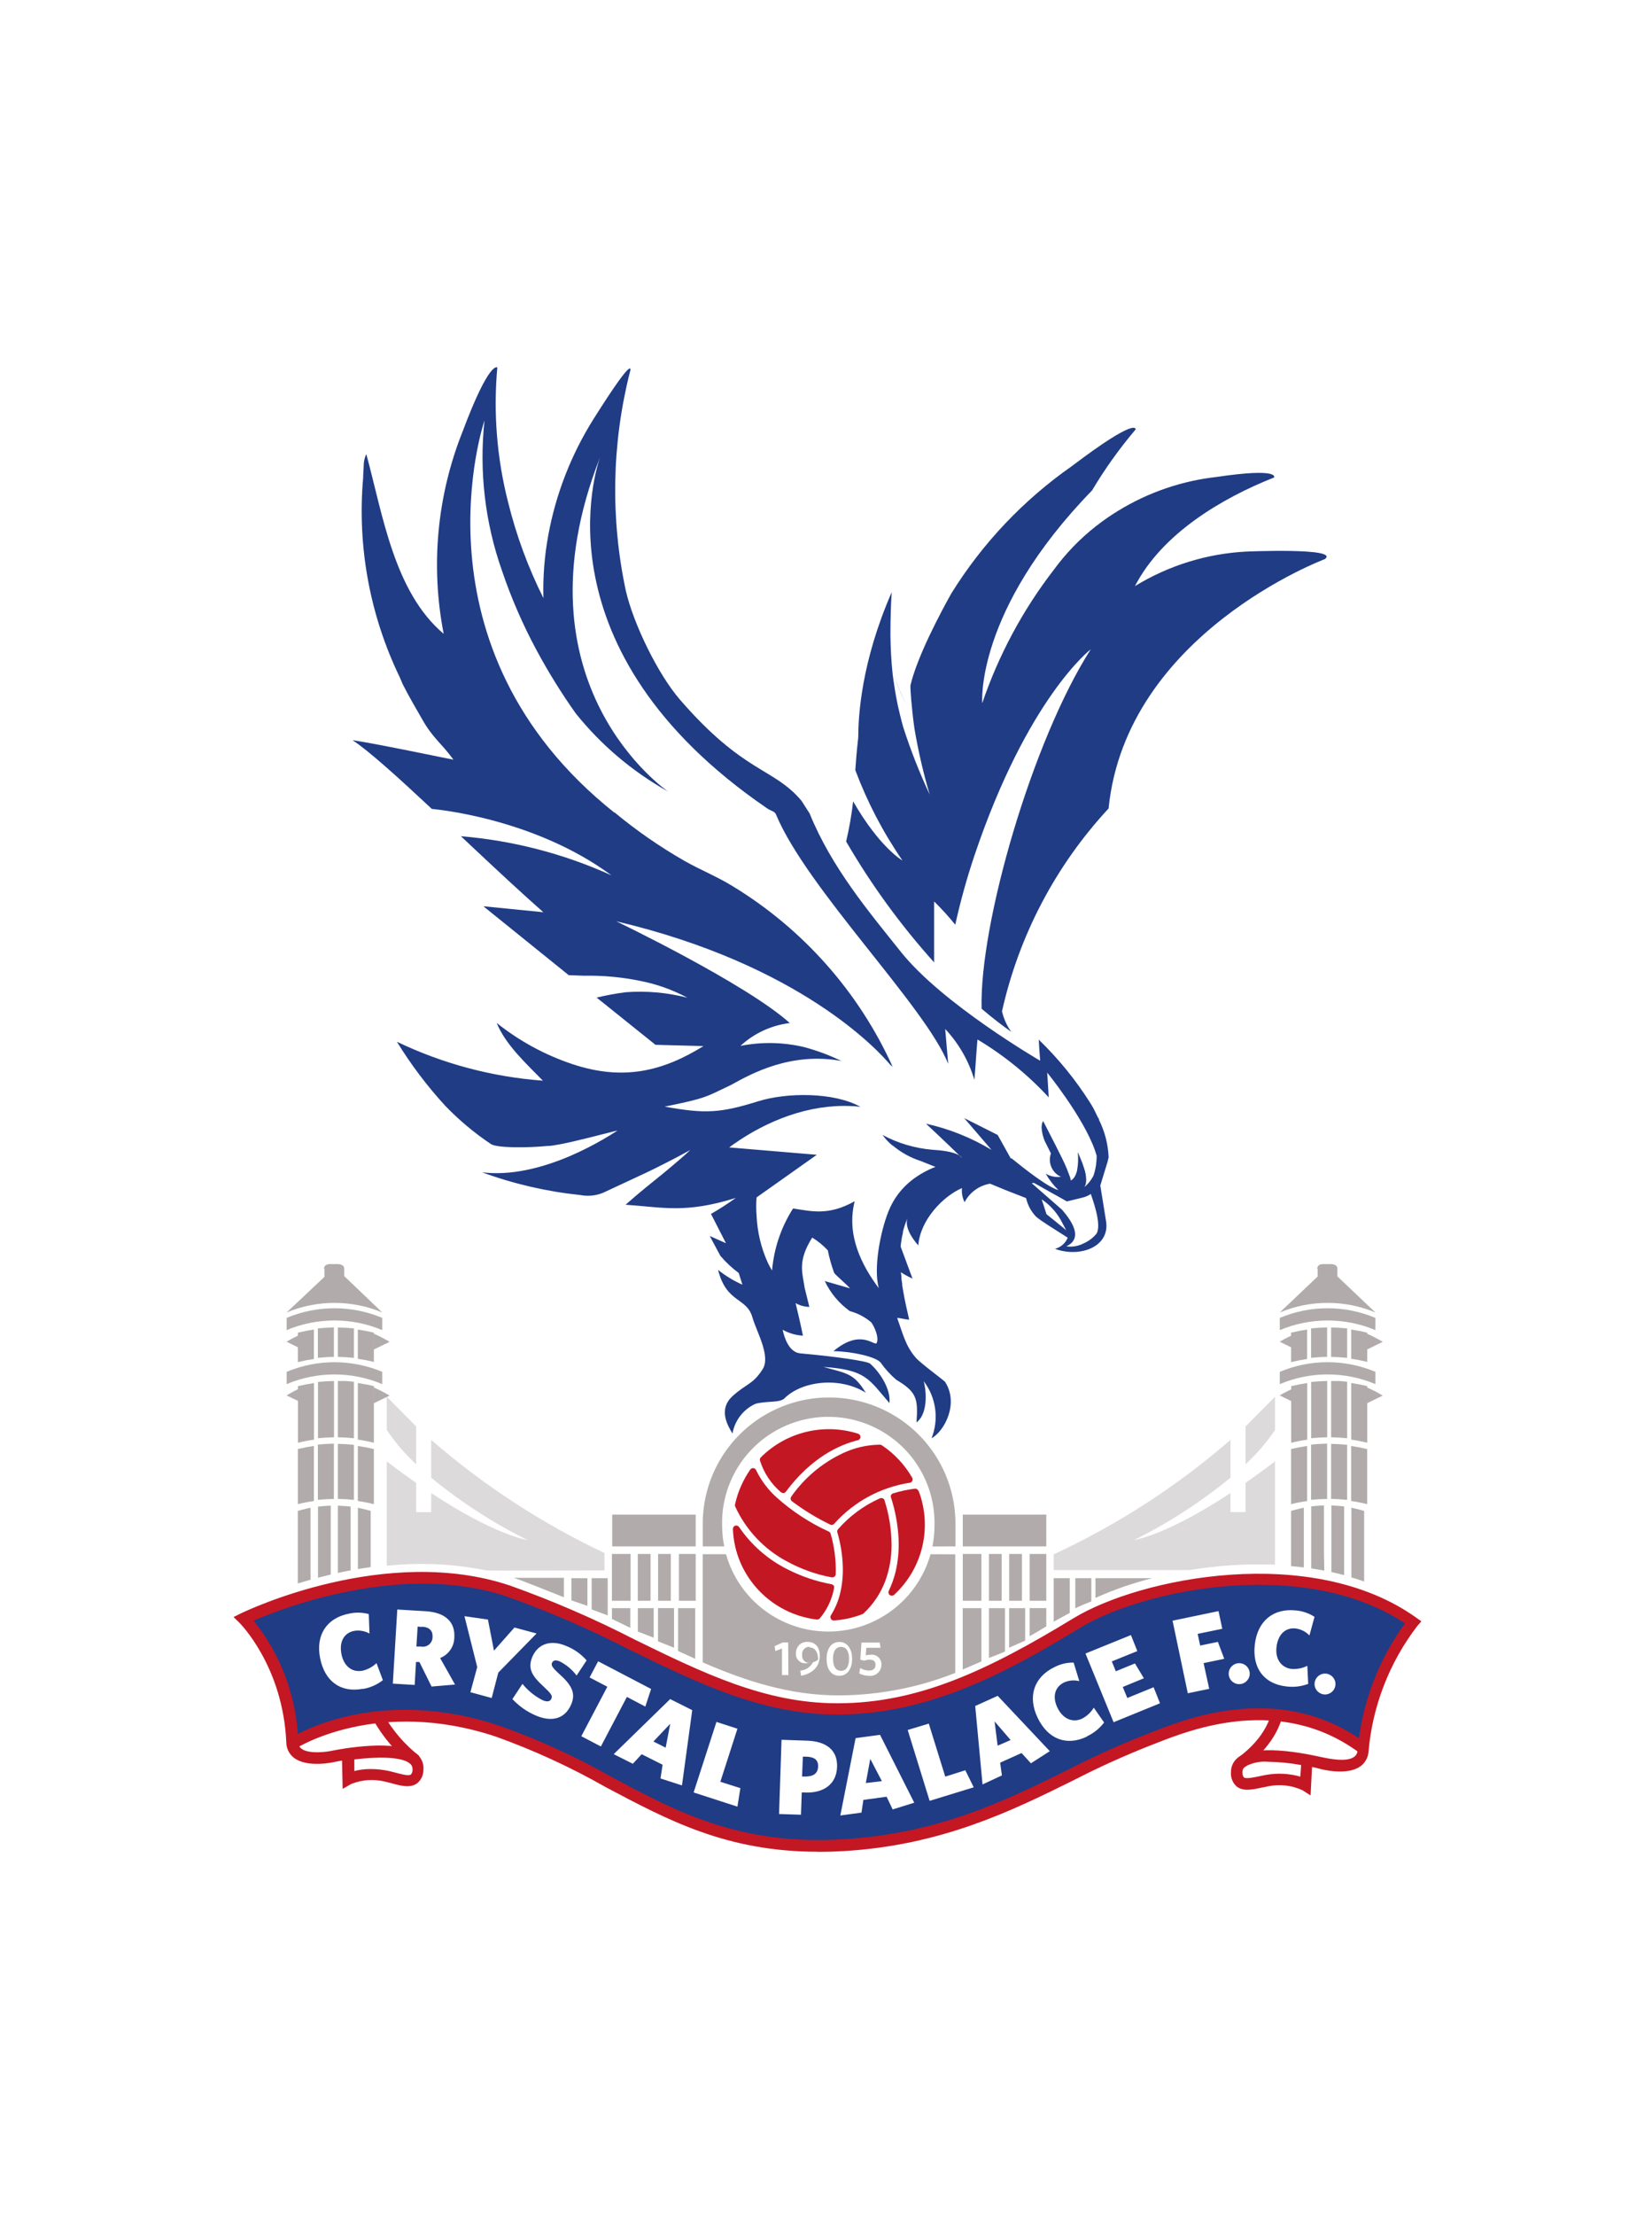 <?xml version="1.0" encoding="UTF-8"?>
<svg width="103px" height="138px" viewBox="0 0 103 138" version="1.1" xmlns="http://www.w3.org/2000/svg" xmlns:xlink="http://www.w3.org/1999/xlink">
    <title>soccer-tema-crystalpalace-color</title>
    <g id="soccer-tema-crystalpalace-color" stroke="none" stroke-width="1" fill="none" fill-rule="evenodd">
        <rect id="Rectangle" fill="#FFFFFF" x="0" y="0" width="103.235" height="138"></rect>
        <g id="Crystal_Palace" transform="translate(13.765, 22.08)" fill-rule="nonzero">
            <g id="g108" transform="translate(8.02, 60.932)" fill="#FFFFFF">
                <path d="M15.977,13.346 C15.977,13.346 5.449,8.078 0.318,0 C0.346,6.945 0,15.602 0,15.602 L16.117,18.773 L15.977,13.346 Z" id="path110"></path>
            </g>
            <g id="g112" transform="translate(51.676, 61.503)" fill="#FFFFFF">
                <path d="M0.143,12.93 C0.143,12.93 10.671,8.078 15.799,0 C15.775,6.941 16.117,15.063 16.117,15.063 L0,18.234 L0.143,12.93 Z" id="path114"></path>
            </g>
            <polygon id="path116" fill="#FFFFFF" points="51.931 84.584 23.922 84.584 23.922 71.817 51.931 71.817"></polygon>
            <g id="g118" transform="translate(29.642, 64.575)" fill="#FFFFFF">
                <path d="M16.621,8.185 C16.663,11.547 14.664,14.601 11.562,15.916 C8.46,17.232 4.868,16.547 2.47,14.184 C0.072,11.822 -0.657,8.248 0.624,5.138 C1.905,2.029 4.943,-0.001 8.314,0 C10.505,-0.014 12.611,0.841 14.169,2.376 C15.728,3.911 16.611,6.001 16.625,8.185" id="path120"></path>
            </g>
            <g id="g122" transform="translate(3.752, 56.333)" fill="#FFFFFF">
                <path d="M0.715,20.72 L0.715,8.741 L0,8.472 L0,6.847 L0.715,6.53 L0.715,5.404 L0,5.138 L0,3.208 L2.353,0.984 L2.353,0.465 C2.431,0.163 2.722,-0.035 3.033,0.005 L3.728,0.005 C3.728,0.005 4.269,0.084 4.269,0.465 L4.269,0.956 L6.681,3.224 L6.657,5.154 L5.942,5.404 L5.942,6.53 L6.673,6.843 L6.673,19.531 L0.715,20.72 Z" id="path124"></path>
            </g>
            <g id="g126" transform="translate(65.662, 56.333)" fill="#FFFFFF">
                <path d="M5.966,20.721 L5.966,8.742 L6.681,8.472 L6.681,6.847 L5.966,6.53 L5.966,5.404 L6.681,5.139 L6.681,3.208 L4.328,0.985 L4.328,0.465 C4.252,0.162 3.959,-0.036 3.649,0.006 L2.953,0.006 C2.953,0.006 2.413,0.085 2.413,0.465 L2.413,0.957 L0,3.224 L0.02,5.155 L0.739,5.404 L0.739,6.53 L0.008,6.843 L0.008,19.531 L5.966,20.721 Z" id="path128"></path>
            </g>
            <g id="g130" transform="translate(4.01, 83.885)" fill="#FFFFFF">
                <path d="M33.211,9.935 C27.388,9.935 23.672,7.953 19.745,5.848 C17.587,4.621 15.326,3.583 12.989,2.745 C5.835,0.366 1.149,3.284 0.954,3.411 L0,1.944 C0.223,1.801 5.564,-1.58 13.545,1.092 C15.974,1.959 18.323,3.036 20.564,4.31 C24.614,6.475 28.429,8.524 34.721,8.147 C40.599,7.795 44.657,5.801 48.552,3.874 C50.15,3.05 51.788,2.307 53.461,1.647 L53.858,1.5 C55.949,0.676 62.316,-1.83 67.817,2.344 L66.755,3.732 C62.042,0.164 56.561,2.309 54.498,3.121 L54.101,3.28 C52.476,3.924 50.886,4.651 49.335,5.456 C45.46,7.366 41.064,9.531 34.832,9.907 C34.276,9.939 33.735,9.955 33.211,9.955" id="path132"></path>
            </g>
            <g id="g134" transform="translate(0, 75.34)" fill="#FFFFFF">
                <path d="M68.413,15.329 L67.177,14.537 C66.624,14.306 66.015,14.245 65.428,14.362 L65.03,14.445 C64.41,14.584 63.639,14.751 63.043,14.271 C62.671,13.954 62.471,13.481 62.503,12.995 C62.494,12.473 62.734,11.978 63.151,11.663 C64.514,10.604 67.868,11.346 68.862,11.595 C69.526,11.778 70.257,11.77 70.4,11.639 C70.645,8.868 71.586,6.203 73.134,3.89 C66.938,0.152 57.451,2.181 53.894,4.445 C48.596,7.822 44.176,9.915 38.533,9.942 C33.723,9.942 29.646,7.96 25.337,5.868 C22.863,4.596 20.307,3.488 17.686,2.554 C11.927,0.623 5.366,2.796 2.881,3.787 C4.415,5.934 5.282,8.484 5.373,11.12 C5.509,11.282 6.232,11.326 6.888,11.183 C7.909,10.973 11.295,10.39 12.607,11.52 C13.006,11.854 13.223,12.357 13.191,12.876 C13.2,13.364 12.977,13.828 12.591,14.128 C11.967,14.58 11.204,14.374 10.604,14.208 C10.469,14.172 10.338,14.132 10.206,14.108 C9.627,13.96 9.016,13.99 8.454,14.196 L7.182,14.929 L7.134,12.911 C6.629,13.006 5.211,13.201 4.352,12.515 C3.929,12.196 3.676,11.7 3.668,11.171 C3.47,6.609 0.922,4.076 0.886,4.036 L0,3.172 L1.113,2.633 C1.486,2.451 10.35,-1.779 18.267,0.869 C20.958,1.827 23.581,2.963 26.12,4.27 C30.226,6.276 34.097,8.167 38.489,8.167 L38.545,8.167 C43.767,8.143 47.94,6.153 52.976,2.942 C57.141,0.294 68.031,-1.977 74.911,2.942 L75.706,3.497 L75.078,4.219 C73.414,6.405 72.405,9.016 72.169,11.75 C72.131,12.276 71.856,12.757 71.421,13.058 C70.519,13.676 69.124,13.423 68.603,13.3 L68.413,15.329 Z" id="path136"></path>
            </g>
            <g id="g138" transform="translate(4.972, 84.995)" fill="#FFFFFF">
                <path d="M7.548,1.869 C7.086,1.409 6.673,0.903 6.315,0.359 C5.6,-0.91 0,1.592 0,1.592 L1.526,1.917" id="path140"></path>
            </g>
            <g id="g142" transform="translate(62.932, 85.378)" fill="#FFFFFF">
                <path d="M0,1.815 C0.472,1.367 0.897,0.872 1.268,0.337 C2.015,-0.912 7.552,1.716 7.552,1.716 L6.017,2.009" id="path144"></path>
            </g>
            <g id="g146" transform="translate(2.325, 76.044)" fill="#FFFFFF">
                <path d="M1.975,10.867 C1.975,10.867 1.856,7.435 1.085,5.909 C0.602,4.937 0.237,3.911 0,2.853 C0,2.853 4.694,0.494 7.754,0.439 C10.815,0.383 18.426,1.699 20.798,3.003 C23.171,4.307 29.562,7.807 32.881,8.521 C36.2,9.234 41.676,8.386 45.102,6.979 C48.528,5.572 50.818,3.15 52.209,2.536 C53.6,1.921 58.075,0.308 61.088,0.038 C64.1,-0.231 67.725,0.998 69.768,1.382 C71.811,1.767 71.509,2.536 71.509,2.536 L69.053,10.34 C69.053,10.34 65.122,9.004 62.487,8.929 C59.852,8.854 55.368,10.828 53.977,11.343 C52.586,11.858 46.486,14.399 44.518,15.168 C42.551,15.937 35.909,17.709 32.126,16.865 C28.342,16.02 20.997,12.294 19.07,11.343 C17.142,10.392 10.195,8.105 9.268,8.541 C8.342,8.977 1.975,10.867 1.975,10.867" id="path148"></path>
            </g>
            <g id="g150" transform="translate(7.739, 0)" fill="#FFFFFF">
                <path d="M34.935,57.987 C34.95,57.997 34.966,58.005 34.983,58.011 L34.748,58.047 L34.935,57.987 Z M62.124,12.462 C61.985,12.038 61.258,11.709 58.329,11.709 C57.184,11.709 56.119,11.757 56.107,11.757 C56.062,11.759 56.018,11.767 55.976,11.781 C54.214,11.899 52.484,12.313 50.861,13.005 C52.939,10.508 56.175,8.946 58.126,8.177 C58.293,8.12 58.447,8.03 58.579,7.912 C58.674,7.761 58.833,7.626 58.702,7.385 C58.476,6.968 57.585,6.861 56.989,6.861 C56.091,6.885 55.196,6.971 54.311,7.119 C53.776,7.177 53.246,7.263 52.721,7.377 L52.653,7.377 C50.414,7.887 48.316,8.887 46.513,10.306 C46.262,10.504 46.024,10.702 45.789,10.916 L47.22,8.483 C47.963,7.263 48.799,6.102 49.72,5.01 C49.783,4.943 49.824,4.859 49.839,4.769 C49.875,4.594 50.078,4.317 49.962,4.174 C49.831,4.02 49.636,3.935 49.434,3.94 C49.175,3.94 48.317,4.027 45.034,6.517 C41.95,8.662 39.338,11.414 37.359,14.603 C36.584,15.986 35.229,18.567 34.776,20.374 C34.748,20.192 34.724,20.009 34.704,19.831 C34.625,19.106 34.581,18.349 34.565,17.453 C34.565,16.383 34.601,15.423 34.645,14.809 C34.645,14.551 34.613,13.941 34.363,13.881 C34.112,13.822 33.727,14.321 33.623,14.559 C32.407,17.253 31.691,20.145 31.509,23.093 L30.921,28.445 C30.853,28.813 30.575,30.601 30.575,30.601 C30.154,29.901 29.786,29.171 29.474,28.417 C29.463,28.388 29.45,28.36 29.434,28.334 L28.926,27.541 C28.913,27.518 28.899,27.497 28.882,27.477 C28.191,26.698 27.366,26.048 26.445,25.559 C24.473,24.418 22.722,22.932 21.279,21.171 C19.995,19.688 18.496,16.696 18.027,14.635 C17.082,10.228 17.161,5.664 18.258,1.292 C18.384,0.97 18.396,0.615 18.294,0.285 C18.185,0.142 18.017,0.056 17.837,0.052 C17.495,0.052 17.185,0.349 15.055,3.75 L15.055,3.778 C13.633,6.042 12.658,8.557 12.181,11.186 C12.074,11.753 11.998,12.324 11.943,12.886 C11.443,11.644 11.032,10.369 10.71,9.069 C10.032,6.392 9.81,3.619 10.055,0.868 C10.055,0.71 10.106,0.281 9.991,0.167 C9.878,0.059 9.727,-0.001 9.57,1.52504852e-05 C9.097,1.52504852e-05 8.377,0.606 6.859,4.638 C5.452,8.191 4.953,12.038 5.405,15.832 C3.771,13.711 3.02,10.726 2.372,8.043 C2.209,7.377 2.046,6.723 1.875,6.096 C1.792,5.779 1.565,5.022 1.279,5.165 L1.219,5.201 L1.219,5.201 C1.208,5.206 1.199,5.214 1.192,5.224 L1.152,5.256 C1.092,5.312 0.886,5.974 0.85,6.049 C0.739,6.299 0.675,6.568 0.663,6.842 L0.663,6.893 C0.663,7.016 0.663,7.143 0.663,7.266 C0.663,7.389 0.663,7.543 0.663,7.662 C0.283,12.023 1.09,16.405 3,20.346 L3.06,20.489 C3.095,20.572 3.131,20.652 3.171,20.735 C3.461,21.349 3.791,21.924 4.109,22.455 C4.212,22.638 4.316,22.812 4.415,22.99 C4.705,23.499 5.051,23.975 5.444,24.409 C3.93,24.1 1.692,23.656 0.611,23.494 C0.364,23.46 0.126,23.599 0.035,23.831 C-0.054,24.064 0.032,24.328 0.242,24.465 C1.144,25.055 2.789,26.534 4.514,28.135 L4.49,28.135 L7.551,30.973 L7.833,31.235 C8.831,32.175 9.868,33.142 10.858,34.041 L8.759,33.835 C8.521,33.802 8.291,33.932 8.197,34.152 C8.104,34.373 8.171,34.629 8.362,34.775 L13.246,38.739 L13.246,38.739 L15.384,40.435 C15.398,40.452 15.413,40.468 15.428,40.483 L19.101,43.428 C19.191,43.499 19.303,43.54 19.419,43.543 L20.361,43.567 C18.468,44.389 16.328,44.44 14.399,43.709 C12.748,43.156 11.208,42.317 9.848,41.232 C9.657,41.081 9.176,40.8 8.982,40.943 C8.787,41.085 8.93,41.624 9.021,41.85 C9.498,42.869 10.161,43.79 10.977,44.565 C8.389,44.213 5.873,43.461 3.517,42.338 C3.298,42.239 2.905,41.981 2.746,42.159 C2.587,42.338 2.718,42.909 2.845,43.111 C3.741,44.567 4.775,45.934 5.933,47.194 C6.827,48.121 7.819,48.95 8.89,49.667 C9.009,49.746 9.343,49.94 10.917,49.94 C11.509,49.94 12.173,49.909 12.726,49.857 L12.928,49.837 C11.573,50.365 10.113,50.571 8.664,50.44 C8.393,50.4 7.781,50.44 7.718,50.69 C7.654,50.939 8.163,51.379 8.417,51.482 C10.183,52.123 12.013,52.576 13.874,52.834 C15.176,53.194 16.505,53.443 17.849,53.579 C17.968,53.579 18.079,53.579 18.186,53.579 L18.62,53.619 C19.299,53.678 19.939,53.742 20.627,53.742 C21.195,53.741 21.762,53.697 22.324,53.611 C22.329,53.68 22.348,53.748 22.38,53.809 L22.686,54.416 C22.571,54.432 22.465,54.489 22.388,54.574 C22.23,54.74 22.197,54.987 22.304,55.189 L22.968,56.425 C22.983,56.455 23.002,56.483 23.023,56.509 L23.071,56.568 C23.042,56.581 23.014,56.597 22.988,56.616 C22.808,56.742 22.724,56.965 22.777,57.178 C22.955,58.09 23.498,58.89 24.279,59.394 C24.585,59.555 24.815,59.83 24.919,60.159 C24.991,60.409 25.106,60.69 25.225,60.992 C25.48,61.622 25.861,62.577 25.623,62.954 C25.404,63.326 25.092,63.635 24.717,63.85 C24.415,64.047 24.128,64.265 23.858,64.504 C23.027,65.249 22.968,66.236 23.687,67.445 L23.731,67.516 C23.841,67.708 24.06,67.811 24.279,67.774 C24.499,67.739 24.673,67.568 24.713,67.35 C24.88,66.501 26.282,65.824 26.557,65.808 C27.01,65.834 27.457,65.692 27.813,65.411 C28.321,64.904 31.096,64.872 31.096,64.872 C31.376,64.89 31.655,64.929 31.93,64.987 C32.03,65.031 32.127,65.081 32.22,65.138 C32.304,65.195 32.405,65.223 32.507,65.217 C32.876,65.336 33.233,65.491 33.572,65.681 C34.183,66.087 34.814,66.463 35.464,66.807 C35.571,66.862 36.485,68.079 36.62,68.079 C36.831,68.392 36.91,68.305 36.918,67.984 C37.6,67.517 38.077,66.808 38.254,66.002 C38.468,65.225 38.34,64.394 37.9,63.719 C37.877,63.679 37.848,63.644 37.812,63.616 C37.721,63.532 37.479,63.338 37.196,63.116 C36.799,62.815 36.163,62.324 36.032,62.157 C35.675,61.719 35.412,61.213 35.257,60.671 C35.412,60.663 35.557,60.589 35.654,60.468 C35.754,60.342 35.792,60.178 35.758,60.021 L35.686,59.711 C35.575,59.244 35.452,58.716 35.352,58.126 L35.352,58.098 L35.384,58.098 C35.678,58.098 35.917,57.86 35.917,57.567 C35.918,57.472 35.894,57.379 35.845,57.297 L35.257,55.712 L35.368,55.835 C35.515,55.985 35.865,56.231 36.068,56.176 C36.27,56.12 36.27,55.72 36.286,55.51 C36.37,54.451 37.181,53.377 38.059,52.735 C38.087,52.827 38.125,52.916 38.17,53.001 C38.262,53.175 38.27,53.563 38.468,53.563 L38.468,53.563 C38.671,53.563 38.822,53.282 39.112,52.981 C39.391,52.622 39.756,52.34 40.173,52.16 L42.013,52.897 C42.146,53.353 42.4,53.764 42.749,54.087 C43.161,54.402 43.591,54.693 44.036,54.959 L44.243,55.086 C44.183,55.116 44.12,55.143 44.056,55.165 C43.846,55.24 43.242,55.438 43.242,55.664 C43.242,55.89 43.842,56.084 44.036,56.164 C44.451,56.317 44.89,56.396 45.332,56.398 C46.153,56.433 46.949,56.109 47.51,55.51 C47.905,55.04 48.066,54.418 47.947,53.817 C47.868,53.334 47.677,52.14 47.614,51.76 L48.114,50.135 C48.127,50.083 48.133,50.03 48.134,49.976 C48.101,49.087 47.879,48.216 47.482,47.419 L47.462,47.36 C47.443,47.298 47.412,47.24 47.371,47.19 L47.304,47.059 C47.178,46.783 47.03,46.518 46.862,46.266 C45.936,44.805 44.838,43.459 43.591,42.259 C43.432,42.112 43.118,41.862 42.92,41.941 C42.721,42.021 42.681,42.461 42.693,42.679 L42.693,42.794 C42.477,42.448 42.232,42.12 41.962,41.815 C41.754,41.516 41.593,41.187 41.485,40.839 C42.568,36.3 44.809,32.116 47.991,28.694 C48.079,28.608 48.133,28.492 48.142,28.369 C49.191,17.917 61.159,13.307 61.282,13.275 C61.325,13.255 61.635,13.16 61.679,13.132 C62.077,12.827 62.16,12.585 62.128,12.482" id="path152"></path>
            </g>
            <g id="g154" transform="translate(4.3, 84.289)" fill="#292B64">
                <path d="M32.929,8.965 C27.221,8.965 23.553,6.983 19.69,4.938 C17.508,3.697 15.224,2.646 12.861,1.798 C5.449,-0.683 0.449,2.484 0.397,2.516 L0,1.893 C0.219,1.755 5.358,-1.504 13.116,1.101 C15.517,1.957 17.84,3.018 20.059,4.272 C24.173,6.472 28.056,8.553 34.483,8.164 C40.444,7.807 44.55,5.786 48.505,3.84 C50.158,3.023 51.724,2.254 53.369,1.636 L53.767,1.485 C56.012,0.601 61.966,-1.742 67.24,2.278 L66.787,2.872 C61.851,-0.877 56.179,1.35 54.041,2.195 L53.644,2.349 C52.009,2.994 50.408,3.72 48.846,4.525 C45.015,6.416 40.671,8.556 34.538,8.925 C33.994,8.957 33.469,8.973 32.948,8.973" id="path156"></path>
            </g>
            <g id="g158" transform="translate(36.243, 87.379)" fill="#1F3C85">
                <path d="M0.239,0 L0.05,0 L0,1.241 L0.176,1.241 C0.693,1.241 0.981,1.062 0.999,0.626 C1.017,0.19 0.756,0.016 0.239,0" id="path160"></path>
            </g>
            <g id="g162" transform="translate(40.218, 87.518)" fill="#1F3C85">
                <polygon id="path164" points="0 1.506 1 1.387 0.277 0"></polygon>
            </g>
            <g id="g166" transform="translate(26.975, 85.33)" fill="#1F3C85">
                <polygon id="path168" points="0.763 1.49 1.049 0 0 1.106"></polygon>
            </g>
            <g id="g170" transform="translate(12.198, 79.277)" fill="#1F3C85">
                <path d="M0.35,0.02 L0.076,0 L0,1.241 L0.282,1.241 C0.461,1.278 0.646,1.232 0.787,1.117 C0.928,1.001 1.008,0.828 1.006,0.646 C1.029,0.25 0.795,0.028 0.35,0.004" id="path172"></path>
            </g>
            <g id="g174" transform="translate(48.246, 85.183)" fill="#1F3C85">
                <polygon id="path176" points="0.19 1.514 1 1.161 0 0"></polygon>
            </g>
            <g id="g178" transform="translate(1.486, 76.255)" fill="#1F3C85">
                <path d="M67.411,7.248 C67.053,7.275 66.74,7.007 66.712,6.65 C66.684,6.293 66.951,5.98 67.309,5.951 C67.668,5.923 67.982,6.189 68.011,6.546 C68.026,6.719 67.97,6.89 67.858,7.021 C67.745,7.153 67.584,7.234 67.411,7.248 M66.39,3.573 C66.162,3.334 65.859,3.18 65.531,3.137 C64.899,3.07 64.434,3.498 64.339,4.283 C64.243,5.067 64.653,5.591 65.293,5.662 C65.627,5.682 65.96,5.614 66.259,5.464 L66.314,6.59 C65.886,6.752 65.425,6.808 64.971,6.752 C63.56,6.601 62.817,5.611 62.984,4.144 C63.151,2.677 64.128,1.861 65.559,2.015 C65.968,2.053 66.362,2.189 66.708,2.412 L66.39,3.573 Z M62.065,6.605 C61.801,6.627 61.549,6.487 61.428,6.252 C61.307,6.016 61.34,5.731 61.513,5.529 C61.685,5.328 61.962,5.25 62.215,5.332 C62.467,5.414 62.645,5.64 62.666,5.904 C62.693,6.262 62.425,6.576 62.065,6.605 M60.142,6.899 L58.806,7.176 L57.856,2.653 L60.722,2.055 L60.957,3.157 L59.422,3.474 L59.577,4.203 L60.682,3.973 L61.08,5.028 L59.792,5.297 L60.142,6.899 Z M54.18,8.98 L52.427,4.699 L55.261,3.549 L55.659,4.548 L54.069,5.19 L54.319,5.805 L55.512,5.317 L56.068,6.241 L54.752,6.784 L55.035,7.47 L56.676,6.8 L57.074,7.799 L54.18,8.98 Z M52.531,9.868 C51.255,10.486 50.094,10.042 49.45,8.714 C48.807,7.386 49.204,6.173 50.496,5.543 C50.864,5.354 51.274,5.257 51.688,5.262 L52.042,6.419 C51.722,6.338 51.384,6.369 51.084,6.506 C50.512,6.788 50.345,7.398 50.687,8.092 C51.028,8.786 51.648,9.031 52.229,8.75 C52.524,8.593 52.772,8.359 52.944,8.072 L53.588,8.996 C53.313,9.361 52.953,9.653 52.539,9.848 M49.025,11.54 L48.441,10.898 L47.106,11.501 L47.217,12.294 L46.009,12.856 L45.552,7.969 L46.954,7.335 L50.202,10.783 L49.025,11.54 Z M42.71,13.879 L41.343,9.463 L42.658,9.067 L43.684,12.369 L44.935,11.972 L45.46,13.035 L42.71,13.879 Z M40.405,14.414 L40.027,13.621 L38.58,13.82 L38.461,14.612 L37.142,14.791 L38.095,9.971 L39.618,9.765 L41.752,13.994 L40.405,14.414 Z M34.952,13.356 L34.737,13.356 L34.689,14.743 L33.322,14.7 L33.477,10.074 L35.067,10.129 C36.259,10.169 36.979,10.708 36.939,11.774 C36.899,12.841 36.104,13.403 34.952,13.36 M30.727,14.24 L27.996,13.356 L29.419,8.96 L30.727,9.384 L29.662,12.69 L30.91,13.086 L30.727,14.24 Z M27.269,12.916 L25.93,12.484 L26.061,11.628 L24.757,10.974 L24.205,11.568 L23.012,10.97 L26.534,7.537 L27.909,8.227 L27.269,12.916 Z M20.993,9.852 L22.615,6.768 L21.51,6.189 L22.042,5.182 L25.345,6.907 L24.984,8.005 L23.835,7.402 L22.213,10.49 L20.993,9.852 Z M19.57,5.928 C20.401,6.657 20.659,7.168 20.365,7.866 C19.932,8.869 19.034,8.936 18.171,8.568 C17.612,8.332 17.11,7.98 16.697,7.537 L17.325,6.59 C17.67,7.02 18.106,7.37 18.601,7.616 C18.847,7.719 19.046,7.703 19.125,7.517 C19.205,7.331 19.125,7.208 18.64,6.756 C17.901,6.078 17.631,5.626 17.949,4.881 C18.346,4.009 19.197,3.862 20.039,4.223 C20.535,4.416 20.975,4.726 21.323,5.127 L20.699,6.07 C20.422,5.7 20.063,5.399 19.65,5.19 C19.395,5.083 19.252,5.115 19.173,5.266 C19.093,5.416 19.173,5.559 19.57,5.928 M15.405,7.47 L14.078,7.109 L14.503,5.543 L13.708,2.372 L15.171,2.582 L15.548,4.52 L16.824,3.078 L18.203,3.45 L15.818,5.888 L15.405,7.47 Z M11.657,6.756 L10.898,5.226 L10.687,5.226 L10.604,6.657 L9.241,6.574 L9.519,1.956 L11.288,2.063 C12.48,2.134 13.136,2.705 13.076,3.696 C13.069,4.264 12.719,4.771 12.19,4.98 L13.12,6.633 L11.657,6.756 Z M7.377,6.895 C5.986,7.16 4.992,6.431 4.706,4.98 C4.42,3.529 5.135,2.463 6.55,2.206 C6.945,2.123 7.353,2.135 7.742,2.241 L7.786,3.454 C7.496,3.292 7.16,3.233 6.832,3.288 C6.208,3.407 5.886,3.954 6.037,4.731 C6.188,5.507 6.721,5.892 7.353,5.769 C7.68,5.693 7.981,5.53 8.223,5.297 L8.621,6.36 C8.259,6.641 7.833,6.829 7.381,6.907 M51.95,2.812 C46.7,6.154 42.412,8.147 37.054,8.167 C29.793,8.195 24.161,3.411 16.494,0.826 C8.827,-1.758 0,2.546 0,2.546 C0,2.546 2.818,5.289 3.033,10.252 C3.033,10.252 8.148,6.923 15.818,9.491 C23.489,12.06 27.46,17.185 37.324,16.59 C45.917,16.075 50.806,12.107 56.322,10.038 C58.035,9.396 64.347,6.471 69.808,10.601 C70.084,7.75 71.16,5.034 72.912,2.764 C66.378,-1.893 55.822,0.354 51.95,2.812" id="path180"></path>
            </g>
            <g id="g182" transform="translate(0.795, 75.87)" fill="#C41724">
                <path d="M8.565,12.282 C8.927,12.283 9.288,12.321 9.642,12.393 C9.793,12.425 9.952,12.468 10.107,12.508 C10.453,12.599 10.902,12.73 11.061,12.623 C11.134,12.535 11.169,12.423 11.16,12.31 C11.172,12.168 11.112,12.03 11.001,11.941 C10.473,11.489 8.887,11.517 7.532,11.683 L7.532,12.405 C7.864,12.32 8.206,12.279 8.549,12.282 M64.51,11.83 C64.016,11.785 63.519,11.887 63.083,12.123 C62.965,12.203 62.898,12.339 62.908,12.48 C62.895,12.594 62.925,12.708 62.992,12.801 C63.131,12.912 63.604,12.801 63.949,12.734 C64.108,12.698 64.271,12.663 64.422,12.639 C65.119,12.522 65.833,12.561 66.513,12.754 L66.565,12.032 C65.886,11.908 65.199,11.841 64.51,11.83 M67.153,13.927 L66.64,13.598 C65.982,13.298 65.247,13.212 64.538,13.352 C64.398,13.376 64.251,13.408 64.104,13.439 C63.536,13.562 62.948,13.693 62.538,13.364 C62.291,13.139 62.162,12.813 62.189,12.48 C62.181,12.117 62.35,11.773 62.642,11.557 C63.878,10.593 67.507,11.473 67.916,11.557 C68.325,11.64 69.386,11.862 69.859,11.529 C69.992,11.439 70.074,11.292 70.082,11.133 C70.327,8.271 71.35,5.53 73.039,3.205 C66.743,-0.981 56.724,1.088 52.789,3.478 C48.31,6.205 43.453,8.865 37.71,8.889 L37.642,8.889 C32.968,8.889 28.97,6.935 24.737,4.87 C22.246,3.585 19.672,2.469 17.031,1.528 C10.548,-0.64 3.12,2.226 1.252,3.034 C2.979,5.187 3.955,7.842 4.034,10.597 C4.029,10.76 4.103,10.915 4.233,11.014 C4.698,11.366 5.823,11.216 6.168,11.136 C6.59,11.049 10.254,10.344 11.443,11.362 C11.722,11.595 11.87,11.948 11.84,12.31 C11.849,12.644 11.703,12.963 11.443,13.174 C11.017,13.483 10.433,13.325 9.873,13.174 C9.726,13.134 9.582,13.095 9.447,13.067 C8.745,12.892 8.005,12.943 7.333,13.214 L6.804,13.519 L6.765,11.755 C6.598,11.783 6.443,11.81 6.3,11.842 C6.156,11.874 4.587,12.207 3.776,11.588 C3.474,11.361 3.295,11.006 3.291,10.629 C3.084,5.873 0.393,3.193 0.366,3.165 L0,2.808 L0.461,2.583 C0.827,2.404 9.507,-1.738 17.229,0.846 C19.9,1.797 22.503,2.924 25.023,4.22 C29.181,6.249 33.107,8.183 37.61,8.183 L37.674,8.183 C42.69,8.183 47.022,6.138 52.38,2.88 C56.525,0.359 67.208,-1.805 73.739,2.848 L74.06,3.078 L73.798,3.379 C72.065,5.644 71.013,8.354 70.766,11.192 C70.743,11.568 70.548,11.913 70.237,12.127 C69.394,12.706 67.852,12.306 67.693,12.258 C67.534,12.211 67.403,12.187 67.244,12.155 L67.153,13.927 Z" id="path184"></path>
            </g>
            <g id="g186" transform="translate(4.296, 84.364)" fill="#C41724">
                <path d="M32.937,8.941 C27.229,8.941 23.565,6.959 19.701,4.914 C17.52,3.673 15.236,2.623 12.873,1.774 C5.477,-0.699 0.445,2.464 0.397,2.496 L0,1.893 C0.215,1.751 5.358,-1.5 13.116,1.101 C15.516,1.956 17.838,3.017 20.055,4.272 C24.169,6.472 28.056,8.549 34.487,8.164 C40.468,7.807 44.558,5.786 48.512,3.84 C50.096,3.023 51.719,2.287 53.377,1.636 L53.775,1.485 C56.016,0.601 61.966,-1.742 67.236,2.278 L66.799,2.853 C61.851,-0.905 56.175,1.33 54.041,2.171 C53.886,2.23 53.755,2.286 53.644,2.325 C52.009,2.97 50.408,3.696 48.846,4.501 C45.015,6.392 40.671,8.537 34.538,8.901 C33.998,8.933 33.469,8.949 32.948,8.949" id="path188"></path>
            </g>
            <g id="g190" transform="translate(9.491, 84.747)" fill="#C41724">
                <path d="M2.436,3.159 C1.441,2.383 0.613,1.415 0,0.313 L0.652,0 C1.222,1.004 1.984,1.887 2.893,2.6 L2.436,3.159 Z" id="path192"></path>
            </g>
            <g id="g194" transform="translate(63.393, 84.66)" fill="#C41724">
                <path d="M0.397,3.393 L0,2.81 C1.868,1.459 2.091,0.036 2.091,0 L2.806,0.103 C2.806,0.174 2.536,1.863 0.421,3.393" id="path196"></path>
            </g>
            <g id="g198" transform="translate(45.957, 49.758)" fill="#2E388C">
                <path d="M0.31,0.31 L0.69,0.69 C0.69,0.69 0.64,0.53 0.31,0.31" id="path200"></path>
            </g>
            <g id="g202" transform="translate(41.855, 19.891)" fill="#2E388C">
                <path d="M0.9,1.942 C0.62,1.407 0.33,0.753 0.1,0 C0.28,0.614 0.53,1.253 0.9,1.942" id="path204"></path>
            </g>
            <g id="g214" transform="translate(41.855, 19.891)" fill="#FFFFFF">
                <path d="M0.9,1.942 C0.62,1.407 0.33,0.753 0.1,0 C0.28,0.614 0.53,1.253 0.9,1.942" id="path216"></path>
            </g>
            <g id="g220" transform="translate(4.102, 0.802)">
                <g id="g230" transform="translate(4.11, 0)" fill="#1F3C85">
                    <path d="M46.374,54.01 C46.147,54.274 45.861,54.482 45.54,54.616 C45.214,54.778 44.845,54.833 44.486,54.775 L44.51,54.775 L44.598,54.731 L44.661,54.696 C45.404,54.236 45.003,53.372 44.232,52.492 L44.232,52.492 L42.463,50.946 L42.368,50.867 L42.34,50.843 L42.36,50.843 L42.416,50.843 L42.416,50.843 L42.479,50.823 L42.746,50.97 L43.644,51.477 L43.711,51.513 L44.109,51.735 L44.542,51.981 L44.542,51.981 L45.468,51.755 C45.671,51.711 45.863,51.631 46.036,51.517 C46.036,51.58 46.803,53.475 46.354,54.042 M44.367,53.665 L43.731,53.146 L43.27,52.777 L43.155,52.424 L43.127,52.329 L42.968,51.85 L42.968,51.85 C43.461,52.181 43.869,52.622 44.16,53.138 C44.216,53.229 44.502,53.784 44.502,53.784 L44.367,53.665 Z M41.044,49.305 L40.226,47.838 L38.139,46.788 L39.844,48.77 C38.58,48.008 37.2,47.456 35.758,47.137 C35.758,47.137 37.169,48.453 37.841,49.119 C37.905,49.153 37.958,49.205 37.992,49.269 L37.841,49.119 C37.642,48.992 37.193,48.821 36.164,48.762 C35.071,48.67 34.009,48.356 33.044,47.838 C33.224,48.084 33.433,48.306 33.668,48.5 L33.688,48.5 L33.688,48.5 C34.205,48.934 34.801,49.262 35.444,49.467 C35.504,49.487 36.287,49.812 36.351,49.828 C35.839,50.025 35.357,50.291 34.92,50.621 C34.239,51.139 33.715,51.834 33.405,52.631 C32.917,53.871 32.471,56.115 32.813,57.387 C31.736,55.94 30.782,54.077 31.311,51.969 C29.669,52.892 28.608,52.587 27.468,52.421 C26.725,53.584 26.276,54.911 26.16,56.285 C26.06,56.126 25.969,55.96 25.89,55.79 C25.473,54.865 25.237,53.87 25.194,52.857 C25.164,52.482 25.164,52.105 25.194,51.731 L25.194,51.731 L28.95,49.075 L23.485,48.615 L23.485,48.615 C23.573,48.548 23.668,48.48 23.759,48.417 C25.862,46.939 28.457,45.92 31.065,46.039 C31.267,46.039 31.462,46.063 31.669,46.086 C29.991,45.151 27.046,45.194 25.309,45.737 C22.925,46.479 21.999,46.53 19.463,46.074 C22.126,45.535 22.031,45.464 23.608,44.719 C24.908,43.993 27.372,42.658 30.48,43.228 C29.731,42.864 28.949,42.574 28.143,42.36 C26.845,42.055 25.497,42.031 24.189,42.289 C25.038,41.503 26.115,41.005 27.265,40.866 C24.53,38.404 16.442,34.524 16.442,34.524 C27.925,37.227 32.805,42.602 33.533,43.47 L33.676,43.585 C31.565,38.927 28.095,35.011 23.72,32.348 C22.75,31.745 21.685,31.321 20.699,30.762 C19.157,29.879 17.694,28.865 16.327,27.73 L16.327,27.754 C3.398,17.455 8.231,3.316 8.231,3.316 C7.889,6.478 8.261,9.676 9.32,12.675 C9.896,14.375 10.612,16.025 11.462,17.606 C12.198,18.977 13.018,20.301 13.919,21.57 C15.505,23.547 17.459,25.2 19.674,26.438 C19.674,26.438 9.873,19.794 15.437,5.608 C15.222,6.214 11.367,17.582 25.846,27.484 C26.124,27.67 26.327,27.662 26.41,27.88 C28.338,32.502 35.754,39.867 37.142,43.411 C37.078,42.685 37.018,41.96 36.955,41.235 C37.8,42.136 38.423,43.222 38.775,44.406 C38.839,43.688 38.902,42.602 38.966,41.889 C40.613,42.872 42.11,44.087 43.409,45.496 L43.37,45.452 L43.222,45.297 L43.286,45.365 L43.318,45.401 C43.334,45.419 43.351,45.436 43.37,45.452 C43.381,45.468 43.394,45.483 43.409,45.496 L43.346,44.445 L43.314,43.954 C43.314,43.954 45.532,46.673 46.283,48.774 C46.327,48.897 46.366,49.016 46.398,49.127 C46.401,49.552 46.334,49.975 46.199,50.379 C46.073,50.621 45.907,50.84 45.707,51.025 C45.679,51.046 45.65,51.063 45.619,51.077 C45.722,50.997 45.742,50.807 45.746,50.629 C45.74,50.384 45.696,50.142 45.615,49.911 C45.545,49.684 45.461,49.46 45.365,49.242 C45.281,49.039 45.218,48.909 45.218,48.909 C45.26,49.277 45.248,49.65 45.182,50.014 C45.181,50.022 45.181,50.03 45.182,50.038 C45.071,50.522 44.844,50.653 44.784,50.676 L44.784,50.676 C44.784,50.597 44.749,50.522 44.733,50.454 C44.669,50.276 44.602,50.102 44.534,49.931 C44.28,49.305 43.366,47.577 43.063,46.974 C42.805,47.343 43.151,48.199 43.151,48.199 C43.27,48.429 43.548,48.992 43.548,48.992 C43.342,49.566 43.617,50.201 44.176,50.447 C43.846,50.49 43.51,50.422 43.222,50.252 C43.437,50.63 43.704,50.974 44.017,51.275 C43.373,51.112 41.895,49.947 41.088,49.293 M46.549,46.863 L46.517,46.768 C46.516,46.788 46.516,46.808 46.517,46.828 C46.466,46.728 46.418,46.629 46.366,46.522 C46.252,46.271 46.119,46.029 45.969,45.797 C45.067,44.378 43.999,43.07 42.789,41.9 L42.817,42.42 L42.817,42.42 L42.877,43.213 C42.877,43.213 36.792,39.689 34.2,36.442 C32.189,33.925 29.872,31.178 28.501,27.805 L27.992,27.012 C26.243,24.939 24.415,25.328 20.413,20.71 C19.042,19.124 17.527,16.009 17.047,13.947 C16.08,9.445 16.165,4.781 17.293,0.316 C17.293,0.316 17.798,-1.163 15.028,3.229 L15.028,3.229 C13.634,5.445 12.676,7.906 12.206,10.479 C11.969,11.768 11.868,13.078 11.904,14.387 C10.948,12.477 10.208,10.467 9.698,8.394 C9.001,5.659 8.776,2.825 9.03,0.015 C9.03,0.015 8.541,-0.461 6.86,4.022 C5.268,8.021 4.861,12.392 5.687,16.615 C2.595,14.003 1.896,9.219 0.866,5.429 L0.866,5.429 C0.849,5.446 0.836,5.466 0.827,5.489 C0.75,5.677 0.707,5.876 0.7,6.079 C0.7,6.353 0.664,6.622 0.664,6.896 C0.291,11.171 1.082,15.467 2.953,19.33 C3.009,19.453 3.06,19.584 3.12,19.727 C3.517,20.52 3.943,21.233 4.348,21.943 C5.02,23.132 5.54,23.413 6.292,24.452 C6.216,24.452 1.665,23.488 0,23.239 C1.01,23.897 2.854,25.565 4.948,27.524 C4.948,27.524 11.224,28.027 16.148,31.662 C13.183,30.318 10.007,29.493 6.761,29.224 L7.667,30.076 C9.125,31.444 10.592,32.807 11.896,33.957 L11.86,33.957 L8.16,33.588 L13.481,37.881 L14.435,37.917 C15.63,37.894 16.823,38.006 17.992,38.25 C19.002,38.452 19.975,38.802 20.882,39.288 C19.622,38.963 18.316,38.848 17.019,38.947 C16.414,39.026 15.815,39.137 15.222,39.28 L15.536,39.53 L18.891,42.222 L21.883,42.301 C19.36,43.867 16.88,44.485 13.704,43.423 C11.994,42.851 10.398,41.983 8.99,40.858 C9.551,42.233 10.858,43.415 11.872,44.457 C8.713,44.223 5.625,43.4 2.77,42.031 C3.647,43.46 4.66,44.8 5.795,46.035 C6.657,46.926 7.61,47.723 8.641,48.413 C9.038,48.655 10.918,48.647 12.154,48.524 C12.384,48.524 12.595,48.48 12.77,48.449 C13.052,48.405 13.41,48.326 13.787,48.239 C15.059,47.949 16.589,47.521 16.506,47.577 C15.926,47.951 15.328,48.297 14.714,48.611 C14.34,48.802 13.954,48.984 13.561,49.154 C11.78,49.915 9.841,50.387 8.076,50.165 C10.055,50.89 12.116,51.367 14.213,51.584 C14.76,51.69 15.328,51.607 15.822,51.35 C16.756,50.918 17.527,50.558 18.271,50.209 C18.648,50.03 19.022,49.848 19.399,49.654 C19.92,49.392 20.461,49.111 21.061,48.778 C20.715,49.103 20.365,49.404 20.008,49.705 L19.411,50.205 C18.688,50.795 17.917,51.394 17.027,52.187 C19.388,52.349 20.759,52.742 23.899,51.763 C23.401,52.121 22.884,52.455 22.352,52.761 L23.286,54.585 L22.273,54.133 L22.937,55.37 C23.275,55.769 23.659,56.129 24.081,56.44 L24.312,57.169 C23.768,56.928 23.257,56.618 22.794,56.246 C23.322,58.346 24.574,57.934 24.936,59.207 C25.178,60.071 26.092,61.613 25.576,62.429 C24.968,63.392 24.57,63.325 23.716,64.094 C22.722,64.982 23.485,66.076 23.692,66.445 C23.833,65.634 24.363,64.944 25.111,64.597 C25.802,64.395 26.633,64.55 26.935,64.249 C28.028,63.163 30.377,62.885 32.003,63.9 C31.247,62.687 30.862,62.711 29.363,62.294 C32.01,62.469 32.185,63.048 33.477,64.546 C33.584,63.69 32.873,62.604 32.265,62.084 C32.074,61.922 29.972,61.629 27.929,61.45 C27.213,61.387 26.923,60.467 26.82,59.976 C27.206,60.195 27.639,60.321 28.084,60.344 C27.941,59.623 27.746,58.81 27.627,58.319 C27.889,58.466 28.184,58.547 28.485,58.553 L28.191,57.363 C28.052,56.4 27.738,55.703 28.664,54.232 C29.02,54.454 29.346,54.72 29.634,55.025 C29.731,55.503 29.864,55.973 30.031,56.432 C30.071,56.527 30.981,57.304 31.013,57.395 L29.447,56.943 C29.799,57.688 30.335,58.332 31.005,58.814 C31.498,58.945 31.956,59.185 32.344,59.516 C32.527,59.762 32.837,60.427 32.69,60.788 C32.571,61.074 31.74,59.841 29.987,61.311 C31.18,61.331 32.619,61.656 32.929,62.021 C33.207,62.419 33.536,62.78 33.906,63.095 C35.178,63.856 35.27,64.257 35.166,65.751 C35.961,65.144 35.735,63.563 35.615,63.182 C36.391,64.201 36.576,65.549 36.104,66.738 C36.899,66.302 37.833,64.578 36.939,63.214 C36.696,62.996 35.373,62.025 35.115,61.712 C34.451,60.955 34.284,60.102 33.958,59.242 C34.188,59.242 34.479,59.345 34.709,59.345 C34.594,58.834 34.427,58.156 34.312,57.431 L34.276,57.229 L34.276,57.145 L34.228,56.816 C34.228,56.789 34.228,56.761 34.228,56.733 C34.228,56.622 34.2,56.507 34.192,56.392 C34.422,56.544 34.664,56.677 34.916,56.789 L34.181,54.807 L34.181,54.807 C34.181,54.656 34.212,54.505 34.236,54.355 C34.236,54.355 34.236,54.335 34.236,54.327 C34.26,54.192 34.288,54.054 34.32,53.931 C34.32,53.931 34.32,53.887 34.32,53.863 C34.347,53.74 34.387,53.618 34.427,53.495 C34.434,53.465 34.444,53.436 34.455,53.408 C34.506,53.261 34.566,53.114 34.63,52.975 C34.296,53.685 35.277,54.716 35.277,54.716 C35.401,53.13 36.812,51.667 38,51.148 C37.971,51.451 38.028,51.756 38.163,52.028 C38.482,51.416 39.071,50.989 39.753,50.875 L40.711,51.271 L41.728,51.667 L41.998,51.774 C42.097,52.214 42.316,52.617 42.63,52.94 C43.063,53.289 43.513,53.546 44.594,54.24 C44.455,54.585 44.16,54.842 43.799,54.934 C45.337,55.508 47.272,54.819 46.978,53.174 C46.883,52.591 46.625,50.99 46.625,50.99 L46.625,50.99 L46.99,49.8 L47.098,49.448 L47.098,49.412 L47.145,49.245 C47.113,48.418 46.903,47.607 46.529,46.867" id="path232"></path>
                </g>
                <g id="g234" transform="translate(34.888, 3.773)" fill="#1F3C85">
                    <path d="M24.88,7.713 L24.972,7.713 C22.507,7.838 20.112,8.578 18.008,9.866 C19.69,6.607 23.402,4.396 26.681,3.099 C26.681,3.099 27.078,2.473 23.104,3.064 C22.588,3.122 22.076,3.207 21.569,3.317 L21.569,3.317 C19.384,3.796 17.334,4.759 15.572,6.136 C14.581,6.914 13.701,7.823 12.957,8.839 C11.017,11.349 9.506,14.162 8.486,17.163 C8.486,17.163 8.009,11.435 15.334,3.904 C16.131,2.565 17.039,1.295 18.048,0.107 C18.048,0.107 18.219,-0.75 14.074,2.39 C11.057,4.498 8.502,7.195 6.562,10.318 C5.882,11.53 4.432,14.254 4.01,16.053 C4.01,16.105 4.01,16.16 4.01,16.216 C4.01,16.271 4.058,17.294 4.257,18.729 C4.492,20.123 4.81,21.503 5.211,22.859 C4.577,21.503 4.029,20.109 3.569,18.685 C3.43,18.194 3.319,17.734 3.219,17.29 C3.16,17.012 3.116,16.747 3.068,16.497 C3.044,16.358 3.021,16.212 3.001,16.065 C2.965,15.827 2.929,15.593 2.901,15.363 C2.81,14.523 2.774,13.73 2.762,12.934 C2.762,11.883 2.794,10.932 2.842,10.246 C0.938,14.606 0.759,17.956 0.755,19.3 C0.66,20.156 0.608,20.798 0.572,21.333 C1.318,23.323 2.306,25.215 3.513,26.966 C3.513,26.966 2.099,26.173 0.437,23.279 C0.341,24.121 0.195,24.956 0,25.78 C1.564,28.472 3.402,30.996 5.485,33.312 L5.485,29.514 C5.952,29.973 6.392,30.457 6.804,30.965 C7.125,29.511 7.523,28.076 7.997,26.664 C11.319,16.806 15.254,13.802 15.254,13.802 C11.633,19.446 8.307,30.866 8.446,36.201 C9.149,36.796 9.773,37.276 10.294,37.64 C10.021,37.256 9.826,36.822 9.718,36.364 C10.773,31.638 13.066,27.276 16.363,23.723 C17.46,12.811 29.844,8.185 29.844,8.185 C30.85,7.452 24.88,7.717 24.88,7.717" id="path236"></path>
                </g>
                <g id="g238" transform="translate(47.829, 66.837)" fill="#DCDADA">
                    <path d="M13.799,7.515 L13.799,1.344 C13.148,1.839 12.539,2.283 11.963,2.684 L11.963,4.503 L11.025,4.503 L11.025,3.314 C7.003,5.966 5.012,6.243 5.012,6.243 C7.158,5.179 9.176,3.875 11.025,2.355 L11.025,0 C7.705,2.884 3.993,5.285 0,7.135 C0,7.254 0,7.611 0,8.114 L8.474,8.114 C10.23,7.822 12.012,7.709 13.791,7.777" id="path240"></path>
                </g>
                <g id="g242" transform="translate(50.432, 75.458)" fill="#B1ACAB">
                    <path d="M3.541,0 C2.327,0.305 1.142,0.716 0,1.229 L0,0 L3.541,0 Z" id="path244"></path>
                </g>
                <g id="g246" transform="translate(42.157, 77.325)" fill="#B1ACAB">
                    <polygon id="path248" points="1.168 3.318 0 3.825 0 0 1.165 0 1.165 3.318"></polygon>
                </g>
                <polygon id="path250" fill="#B1ACAB" points="43.322 76.862 42.161 76.862 42.161 73.948 43.322 73.948"></polygon>
                <g id="g252" transform="translate(46.331, 77.321)" fill="#B1ACAB">
                    <path d="M1.037,0.912 L1.037,0 L0,0 L0,1.752 C0.346,1.554 0.692,1.356 1.041,1.134 L1.037,0.912 Z" id="path254"></path>
                </g>
                <polygon id="path256" fill="#B1ACAB" points="47.368 76.862 46.331 76.862 46.331 73.948 47.368 73.948"></polygon>
                <g id="g258" transform="translate(43.791, 77.325)" fill="#B1ACAB">
                    <path d="M1,1.938 L1,0 L0,0 L0,3.104 C0.335,2.977 0.67,2.842 1,2.707 L1,1.938 Z" id="path260"></path>
                </g>
                <polygon id="path262" fill="#B1ACAB" points="44.586 76.862 43.791 76.862 43.791 73.948 44.586 73.948"></polygon>
                <polygon id="path264" fill="#B1ACAB" points="45.85 76.862 45.055 76.862 45.055 73.948 45.85 73.948"></polygon>
                <g id="g266" transform="translate(45.051, 77.325)" fill="#B1ACAB">
                    <polygon id="path268" points="1 1.736 1 0 0 0 0 2.462 1 2.022"></polygon>
                </g>
                <polygon id="path270" fill="#B1ACAB" points="47.368 71.495 42.161 71.495 42.161 73.476 47.368 73.476"></polygon>
                <g id="g272" transform="translate(20.286, 77.325)" fill="#B1ACAB">
                    <path d="M1.145,1.229 C0.767,1.042 0.386,0.856 0,0.674 L0,0 L1.145,0 L1.145,1.229 L1.145,1.229 Z" id="path274"></path>
                </g>
                <polygon id="path276" fill="#B1ACAB" points="21.45 76.862 20.286 76.862 20.286 73.948 21.45 73.948"></polygon>
                <g id="g278" transform="translate(24.411, 77.325)" fill="#B1ACAB">
                    <polygon id="path280" points="0.008 2.672 1.065 3.155 1.065 0.896 1.065 0 0 0 0 2.672"></polygon>
                </g>
                <polygon id="path282" fill="#B1ACAB" points="25.508 76.862 24.463 76.862 24.463 73.948 25.508 73.948"></polygon>
                <polygon id="path284" fill="#B1ACAB" points="22.694 76.862 21.899 76.862 21.899 73.948 22.694 73.948"></polygon>
                <polygon id="path286" fill="#B1ACAB" points="23.958 76.862 23.163 76.862 23.163 73.948 23.958 73.948"></polygon>
                <polygon id="path288" fill="#B1ACAB" points="25.508 71.495 20.302 71.495 20.302 73.476 25.508 73.476"></polygon>
                <g id="g290" transform="translate(23.159, 77.321)" fill="#B1ACAB">
                    <polygon id="path292" points="0 2.073 1 2.469 1 0 0 0 0 2.069"></polygon>
                </g>
                <g id="g294" transform="translate(19.022, 75.458)" fill="#B1ACAB">
                    <polygon id="path296" points="0 1.946 1 2.319 1 0 0 0 0 1.938"></polygon>
                </g>
                <g id="g298" transform="translate(21.891, 77.325)" fill="#B1ACAB">
                    <polygon id="path300" points="0 1.455 0.168 1.518 1 1.843 1 0 0.01 0 0.01 1.455"></polygon>
                </g>
                <g id="g302" transform="translate(6.248, 66.841)" fill="#DCDADA">
                    <path d="M0,5.331 L0,1.34 C0.648,1.835 1.256,2.279 1.832,2.684 L1.832,4.503 L2.77,4.503 L2.77,3.314 C6.792,5.966 8.784,6.243 8.784,6.243 C6.637,5.179 4.62,3.875 2.77,2.355 L2.77,0 C6.031,2.831 9.666,5.202 13.573,7.048 L13.573,8.13 C13.573,8.13 6.367,8.166 6.188,8.13 C4.153,7.718 2.065,7.622 0,7.844" id="path304"></path>
                </g>
                <g id="g306" transform="translate(14.169, 75.435)" fill="#B1ACAB">
                    <path d="M3.124,1.213 C2.114,0.817 0.739,0.25 0,0 L3.124,0 L3.124,1.213 Z" id="path308"></path>
                </g>
                <g id="g310" transform="translate(17.758, 75.458)" fill="#B1ACAB">
                    <polygon id="path312" points="0 1.134 0 0 1 0 1 1.724 0 1.383"></polygon>
                </g>
                <g id="g314" transform="translate(47.829, 75.458)" fill="#B1ACAB">
                    <polygon id="path316" points="1 1.867 1 0 0 0 0 2.711 1 2.164"></polygon>
                </g>
                <g id="g318" transform="translate(49.176, 75.458)" fill="#B1ACAB">
                    <path d="M1,1.233 L1,0 L0,0 L0,1.225 L0,1.871 C0.305,1.728 0.64,1.586 1,1.447 L1,1.233 Z" id="path320"></path>
                </g>
                <g id="g322" transform="translate(25.949, 64.197)" fill="#B1ACAB">
                    <path d="M15.755,9.279 L15.755,7.856 C15.755,5.05 14.253,2.456 11.816,1.053 C9.379,-0.351 6.376,-0.351 3.939,1.053 C1.501,2.456 0,5.05 0,7.856 L0,9.279 L1.339,9.279 C1.253,8.849 1.209,8.411 1.208,7.971 C1.149,5.574 2.398,3.333 4.47,2.118 C6.543,0.902 9.113,0.902 11.185,2.118 C13.258,3.333 14.506,5.574 14.447,7.971 C14.447,8.412 14.405,8.851 14.32,9.283 L15.755,9.279 Z" id="path324"></path>
                </g>
                <g id="g326" transform="translate(6.248, 64.153)" fill="#DCDADA">
                    <path d="M1.832,3.615 L1.832,1.847 L0,0 L0,2.073 C0.527,2.851 1.142,3.567 1.832,4.206 L1.832,3.615 Z" id="path328"></path>
                </g>
                <g id="g330" transform="translate(59.792, 64.153)" fill="#DCDADA">
                    <path d="M1.836,2.073 C1.306,2.85 0.69,3.565 0,4.206 L0,1.847 L1.836,0 L1.836,2.073 Z" id="path332"></path>
                </g>
                <g id="g334" transform="translate(32.141, 79.731)" fill="#B1ACAB">
                    <path d="M0.477,0.001 C0.34,-0.007 0.207,0.047 0.115,0.148 C0.024,0.25 -0.016,0.388 0.006,0.522 C-0.011,0.652 0.033,0.782 0.125,0.875 C0.217,0.967 0.347,1.013 0.477,0.997 C0.668,0.994 0.853,0.926 1,0.804 L1,0.804 C1,0.309 0.786,0.043 0.477,0.043" id="path336"></path>
                </g>
                <g id="g338" transform="translate(34.069, 79.739)" fill="#B1ACAB">
                    <path d="M0.502,0 C0.178,0 0,0.266 0,0.745 C0,1.225 0.178,1.49 0.502,1.49 C0.826,1.49 1,1.225 1,0.745 C1,0.266 0.826,0 0.502,0" id="path340"></path>
                </g>
                <g id="g342" transform="translate(25.945, 73.964)" fill="#B1ACAB">
                    <path d="M10.377,7.575 C10.163,7.579 9.951,7.528 9.761,7.428 L9.817,7.091 C9.986,7.193 10.18,7.248 10.377,7.25 C10.616,7.25 10.775,7.131 10.775,6.897 C10.775,6.663 10.644,6.572 10.401,6.572 C10.292,6.57 10.184,6.59 10.083,6.632 L9.829,6.572 L9.9,5.506 L11.037,5.506 L11.089,5.831 L10.202,5.831 L10.167,6.303 C10.266,6.276 10.369,6.262 10.473,6.263 C10.647,6.242 10.821,6.298 10.95,6.416 C11.079,6.534 11.15,6.703 11.144,6.877 C11.148,7.08 11.061,7.275 10.908,7.409 C10.756,7.543 10.551,7.604 10.35,7.575 M8.521,7.575 C8.036,7.575 7.726,7.198 7.726,6.521 C7.726,5.843 8.052,5.466 8.521,5.466 C8.99,5.466 9.316,5.863 9.316,6.521 C9.316,7.179 8.99,7.575 8.521,7.575 M6.137,7.575 L6.085,7.254 C6.456,7.224 6.778,6.988 6.916,6.643 C6.77,6.739 6.601,6.791 6.427,6.794 C6.257,6.807 6.091,6.744 5.973,6.622 C5.854,6.5 5.796,6.332 5.815,6.164 C5.809,5.972 5.884,5.786 6.023,5.652 C6.161,5.519 6.35,5.45 6.542,5.462 C6.987,5.462 7.301,5.759 7.301,6.322 C7.301,7.036 6.812,7.44 6.137,7.575 M5.342,7.531 L4.944,7.531 L4.944,5.874 L4.527,6.033 L4.487,5.728 L4.988,5.498 L5.33,5.498 L5.342,7.531 Z M14.205,0 C13.403,2.85 10.797,4.819 7.83,4.819 C4.862,4.819 2.257,2.85 1.455,0 L0,0 L0,6.739 C2.734,7.928 5.473,8.796 8.446,8.796 L8.505,8.796 C10.986,8.784 13.442,8.31 15.747,7.397 L15.747,0.004 L14.205,0 Z" id="path344"></path>
                </g>
                <g id="g346" transform="translate(4.443, 63.297)" fill="#B1ACAB">
                    <path d="M0,0 C0.338,0.049 0.672,0.113 1,0.194 L1,3.722 C0.672,3.64 0.338,3.574 0,3.524 L0,0 Z" id="path348"></path>
                </g>
                <g id="g350" transform="translate(3.199, 63.17)" fill="#B1ACAB">
                    <path d="M1,3.567 C0.668,3.533 0.334,3.513 0,3.508 L0,0 L0.5,0 L1,0.044 L1,3.567 Z" id="path352"></path>
                </g>
                <g id="g354" transform="translate(1.959, 63.17)" fill="#B1ACAB">
                    <path d="M0,3.567 C0.332,3.533 0.666,3.513 1,3.508 L1,0 C0.666,0.005 0.332,0.025 0,0.059 L0,3.567 Z" id="path356"></path>
                </g>
                <g id="g358" transform="translate(0.711, 63.297)" fill="#B1ACAB">
                    <path d="M0,3.722 C0.328,3.641 0.662,3.576 1,3.528 L1,0 C0.663,0.05 0.329,0.115 0,0.194 L0,3.722 Z" id="path360"></path>
                </g>
                <g id="g362" transform="translate(0, 60.217)" fill="#B1ACAB">
                    <path d="M0,0.505 C0.325,0.311 0.659,0.142 1,0 L1,1 L0,0.505 Z" id="path364"></path>
                </g>
                <g id="g366" transform="translate(1.951, 59.829)" fill="#B1ACAB">
                    <path d="M1,1.839 C0.66,1.839 0.33,1.867 0,1.899 L0,0.063 C0.325,0.032 0.655,0.012 1,0 L1,1.839 Z" id="path368"></path>
                </g>
                <g id="g370" transform="translate(3.199, 59.833)" fill="#B1ACAB">
                    <path d="M1,0.059 C0.68,0.028 0.345,0.008 0,0 L0,1.835 C0.334,1.841 0.668,1.86 1,1.895 L1,0.059 Z" id="path372"></path>
                </g>
                <g id="g374" transform="translate(4.443, 59.964)" fill="#B1ACAB">
                    <path d="M0,0 C0.337,0.05 0.671,0.115 1,0.194 L1,2.018 C0.672,1.937 0.338,1.872 0,1.823 L0,0 Z" id="path376"></path>
                </g>
                <g id="g378" transform="translate(0.703, 59.964)" fill="#B1ACAB">
                    <path d="M1,1.835 C0.662,1.884 0.328,1.949 0,2.029 L0,0.194 C0.329,0.115 0.663,0.05 1,0 L1,1.835 Z" id="path380"></path>
                </g>
                <g id="g382" transform="translate(5.421, 60.217)" fill="#B1ACAB">
                    <path d="M0,0 C0.341,0.145 0.675,0.316 1,0.514 L0,1 L0,0 Z" id="path384"></path>
                </g>
                <g id="g386" transform="translate(0, 63.551)" fill="#B1ACAB">
                    <path d="M0,0.519 C0.325,0.32 0.659,0.146 1,0 L1,1 L0,0.519 Z" id="path388"></path>
                </g>
                <g id="g390" transform="translate(5.421, 63.567)" fill="#B1ACAB">
                    <path d="M0,0 C0.341,0.145 0.675,0.316 1,0.514 L0,1 L0,0 Z" id="path392"></path>
                </g>
                <g id="g394" transform="translate(0.004, 58.637)" fill="#B1ACAB">
                    <path d="M5.962,0.601 C4.056,-0.2 1.906,-0.2 0,0.601 L0,1.362 C1.907,0.563 4.055,0.563 5.962,1.362 L5.962,0.601 Z" id="path396"></path>
                </g>
                <g id="g398" transform="translate(0.004, 61.999)" fill="#B1ACAB">
                    <path d="M5.962,0.601 C4.056,-0.2 1.906,-0.2 0,0.601 L0,1.366 C1.905,0.562 4.056,0.562 5.962,1.366 L5.962,0.601 Z" id="path400"></path>
                </g>
                <g id="g402" transform="translate(0.004, 56.634)" fill="#B1ACAB">
                    <path d="M5.962,2.267 C4.055,1.469 1.907,1.469 0,2.267 L2.385,0.02 C2.583,0.02 2.782,0 2.997,0 C3.211,0 3.394,0 3.613,0.02 L5.962,2.267 Z" id="path404"></path>
                </g>
                <g id="g406" transform="translate(2.337, 55.885)" fill="#B1ACAB">
                    <path d="M0.028,0.29 L0.028,1 C0.227,1 0.425,1 0.64,1 C0.855,1 1.037,1 1.256,1 L1.256,0.29 C1.256,0.015 0.95,0.008 0.858,0 L0.397,0 C0.318,0 0,0 0,0.29" id="path408"></path>
                </g>
                <g id="g410" transform="translate(4.443, 67.218)" fill="#B1ACAB">
                    <path d="M1,3.627 C0.672,3.545 0.338,3.479 0,3.429 L0,0 C0.338,0.049 0.672,0.113 1,0.194 L1,3.627 Z" id="path412"></path>
                </g>
                <g id="g414" transform="translate(3.199, 67.087)" fill="#B1ACAB">
                    <path d="M1,3.492 C0.668,3.456 0.335,3.435 0,3.429 L0,0 C0.334,0.005 0.668,0.025 1,0.059 L1,3.492 Z" id="path416"></path>
                </g>
                <g id="g418" transform="translate(1.951, 67.071)" fill="#B1ACAB">
                    <path d="M1,3.449 C0.666,3.453 0.332,3.471 0,3.504 L0,0.063 C0.325,0.028 0.655,0.012 1,0 L1,3.449 Z" id="path420"></path>
                </g>
                <g id="g422" transform="translate(0.703, 67.218)" fill="#B1ACAB">
                    <path d="M1,3.433 C0.661,3.479 0.327,3.544 0,3.627 L0,0.19 C0.329,0.113 0.663,0.049 1,0 L1,3.433 Z" id="path424"></path>
                </g>
                <g id="g426" transform="translate(66.378, 63.297)" fill="#B1ACAB">
                    <path d="M0,0 C0.338,0.048 0.672,0.113 1,0.194 L1,3.722 C0.672,3.639 0.338,3.573 0,3.524 L0,0 Z" id="path428"></path>
                </g>
                <g id="g430" transform="translate(65.126, 63.17)" fill="#B1ACAB">
                    <path d="M1,3.567 C0.668,3.533 0.334,3.513 0,3.508 L0,0 L0.5,0 L1,0.044 L1,3.567 Z" id="path432"></path>
                </g>
                <g id="g434" transform="translate(63.882, 63.17)" fill="#B1ACAB">
                    <path d="M0,3.567 C0.332,3.533 0.666,3.513 1,3.508 L1,0 C0.666,0.005 0.332,0.025 0,0.059 L0,3.567 Z" id="path436"></path>
                </g>
                <g id="g438" transform="translate(62.638, 63.297)" fill="#B1ACAB">
                    <path d="M0,3.722 C0.328,3.641 0.662,3.576 1,3.528 L1,0 C0.663,0.05 0.329,0.115 0,0.194 L0,3.722 Z" id="path440"></path>
                </g>
                <g id="g442" transform="translate(61.922, 60.217)" fill="#B1ACAB">
                    <path d="M0,0.505 C0.326,0.314 0.66,0.146 1,0 L1,1 L0,0.505 Z" id="path444"></path>
                </g>
                <g id="g446" transform="translate(63.878, 59.829)" fill="#B1ACAB">
                    <path d="M1,1.839 C0.66,1.839 0.325,1.867 0,1.899 L0,0.063 C0.32,0.032 0.655,0.012 1,0 L1,1.839 Z" id="path448"></path>
                </g>
                <g id="g450" transform="translate(65.126, 59.833)" fill="#B1ACAB">
                    <path d="M1,0.059 C0.675,0.028 0.345,0.008 0,0 L0,1.835 C0.334,1.841 0.668,1.861 1,1.895 L1,0.059 Z" id="path452"></path>
                </g>
                <g id="g454" transform="translate(66.378, 59.964)" fill="#B1ACAB">
                    <path d="M0,0 C0.338,0.05 0.671,0.115 1,0.194 L1,2.018 C0.672,1.936 0.338,1.871 0,1.823 L0,0 Z" id="path456"></path>
                </g>
                <g id="g458" transform="translate(62.63, 59.964)" fill="#B1ACAB">
                    <path d="M1,1.835 C0.662,1.884 0.328,1.949 0,2.029 L0,0.194 C0.329,0.116 0.663,0.051 1,0 L1,1.835 Z" id="path460"></path>
                </g>
                <g id="g462" transform="translate(67.344, 60.217)" fill="#B1ACAB">
                    <path d="M0,0 C0.342,0.143 0.676,0.315 1,0.514 L0,1 L0,0 Z" id="path464"></path>
                </g>
                <g id="g466" transform="translate(61.922, 63.567)" fill="#B1ACAB">
                    <path d="M0,0.5 C0.327,0.309 0.66,0.142 1,0 L1,1 L0,0.5 Z" id="path468"></path>
                </g>
                <g id="g470" transform="translate(67.344, 63.567)" fill="#B1ACAB">
                    <path d="M0,0 C0.342,0.143 0.676,0.315 1,0.514 L0,1 L0,0 Z" id="path472"></path>
                </g>
                <g id="g474" transform="translate(61.926, 58.637)" fill="#B1ACAB">
                    <path d="M5.962,0.602 C4.056,-0.201 1.906,-0.201 0,0.602 L0,1.363 C1.906,0.563 4.055,0.563 5.962,1.363 L5.962,0.602 Z" id="path476"></path>
                </g>
                <g id="g478" transform="translate(61.926, 61.998)" fill="#B1ACAB">
                    <path d="M5.962,0.602 C4.056,-0.201 1.906,-0.201 0,0.602 L0,1.367 C1.905,0.562 4.056,0.562 5.962,1.367 L5.962,0.602 Z" id="path480"></path>
                </g>
                <g id="g482" transform="translate(61.926, 56.634)" fill="#B1ACAB">
                    <path d="M5.962,2.267 C4.055,1.468 1.906,1.468 0,2.267 L2.365,0.02 C2.568,0.02 2.762,0 2.981,0 C3.199,0 3.378,0 3.593,0.02 L5.962,2.267 Z" id="path484"></path>
                </g>
                <g id="g486" transform="translate(64.263, 55.885)" fill="#B1ACAB">
                    <path d="M0.024,0.29 L0.024,1 C0.227,1 0.421,1 0.64,1 C0.858,1 1.037,1 1.252,1 L1.252,0.29 C1.252,0.015 0.946,0.008 0.855,0 L0.397,0 C0.314,0 0,0 0,0.29" id="path488"></path>
                </g>
                <g id="g490" transform="translate(66.374, 67.218)" fill="#B1ACAB">
                    <path d="M1,3.627 C0.672,3.545 0.338,3.479 0,3.429 L0,0 C0.338,0.049 0.672,0.114 1,0.194 L1,3.627 Z" id="path492"></path>
                </g>
                <g id="g494" transform="translate(65.126, 67.087)" fill="#B1ACAB">
                    <path d="M1,3.492 C0.668,3.457 0.335,3.435 0,3.429 L0,0 C0.334,0.005 0.668,0.025 1,0.059 L1,3.492 Z" id="path496"></path>
                </g>
                <g id="g498" transform="translate(63.878, 67.071)" fill="#B1ACAB">
                    <path d="M1,3.449 C0.666,3.453 0.332,3.471 0,3.504 L0,0.063 C0.32,0.028 0.655,0.012 1,0 L1,3.449 Z" id="path500"></path>
                </g>
                <g id="g502" transform="translate(62.63, 67.218)" fill="#B1ACAB">
                    <path d="M1,3.433 C0.662,3.48 0.328,3.545 0,3.627 L0,0.19 C0.329,0.113 0.663,0.05 1,0 L1,3.433 Z" id="path504"></path>
                </g>
                <g id="g506" transform="translate(0.7, 70.924)" fill="#B1ACAB">
                    <path d="M0.795,4.63 C0.525,4.705 0.262,4.784 0,4.86 L0,0.341 C0,0.341 0.513,0.194 0.795,0.143 L0.795,4.63 Z M2.055,4.309 C1.781,4.372 1.51,4.44 1.26,4.507 C1.26,4.317 1.26,2.719 1.26,2.719 L1.26,0.071 C1.26,0.071 1.777,0.02 2.055,0.012 L2.055,2.719 L2.055,4.309 Z M3.295,0.071 C3.04,0.04 2.5,0.012 2.5,0.012 L2.5,2.719 C2.5,2.719 2.5,3.984 2.5,4.206 C2.758,4.15 3.021,4.095 3.295,4.047 L3.295,0.071 Z M4.543,2.604 L4.543,0.341 C4.292,0.262 3.748,0.143 3.748,0.143 L3.748,2.604 L3.748,3.964 L4.543,3.841 L4.543,2.604 Z M62.725,3.072 L62.725,0.143 C62.451,0.194 61.93,0.341 61.93,0.341 L61.93,3.385 C61.93,3.385 61.93,3.441 61.93,3.782 C62.193,3.801 62.451,3.833 62.725,3.865 M63.981,2.909 L63.981,0 C63.711,0 63.186,0.059 63.186,0.059 L63.186,2.909 C63.186,2.909 63.186,3.663 63.186,3.924 C63.461,3.968 63.731,4.011 64.001,4.063 M65.237,4.344 C64.975,4.273 64.712,4.21 64.442,4.15 C64.442,3.952 64.442,2.909 64.442,2.909 L64.442,0 C64.442,0 64.979,0.028 65.237,0.059 L65.237,4.344 Z M66.485,4.741 C66.219,4.646 65.956,4.562 65.69,4.483 C65.69,4.273 65.69,2.787 65.69,2.787 L65.69,0.143 C65.69,0.143 66.231,0.262 66.485,0.341 L66.485,4.741 L66.485,4.741 Z" id="path508"></path>
                </g>
                <g id="g510" transform="translate(27.954, 68.598)" fill="#C41724">
                    <path d="M3.281,5.834 C4.142,6.301 5.072,6.63 6.036,6.809 L6.075,6.809 C6.123,6.81 6.17,6.793 6.206,6.761 C6.255,6.724 6.284,6.668 6.286,6.607 C6.312,5.756 6.204,4.907 5.968,4.09 C5.951,4.034 5.913,3.986 5.861,3.959 C4.67,3.415 3.568,2.695 2.594,1.823 C2.064,1.345 1.633,0.771 1.322,0.13 C1.293,0.058 1.227,0.008 1.15,0.001 C1.073,-0.007 0.998,0.029 0.956,0.094 C0.505,0.744 0.183,1.475 0.01,2.247 C-0.003,2.289 -0.003,2.335 0.01,2.377 C0.681,3.855 1.827,5.069 3.265,5.826" id="path512"></path>
                </g>
                <g id="g514" transform="translate(29.509, 66.172)" fill="#C41724">
                    <path d="M1.321,3.927 C1.362,3.963 1.414,3.983 1.468,3.982 L1.468,3.982 C1.529,3.98 1.585,3.949 1.619,3.899 C3.209,1.77 4.938,0.978 6.114,0.688 C6.207,0.666 6.272,0.585 6.273,0.49 C6.275,0.398 6.218,0.315 6.13,0.284 C3.991,-0.398 1.649,0.17 0.061,1.755 C0.01,1.807 -0.011,1.882 0.006,1.953 C0.247,2.724 0.704,3.411 1.321,3.935" id="path516"></path>
                </g>
                <g id="g518" transform="translate(31.428, 67.138)" fill="#C41724">
                    <path d="M0.042,3.238 C0.009,3.281 -0.006,3.336 0.002,3.389 C0.009,3.443 0.038,3.492 0.082,3.524 C0.826,4.086 1.625,4.573 2.466,4.979 C2.497,4.991 2.529,4.998 2.562,4.998 C2.624,4.999 2.682,4.972 2.721,4.923 C3.944,3.555 5.606,2.654 7.423,2.374 C7.491,2.367 7.552,2.325 7.582,2.263 C7.616,2.202 7.616,2.127 7.582,2.065 C7.115,1.252 6.466,0.557 5.686,0.036 C5.65,0.016 5.611,0.004 5.57,0 C4.792,0.007 4.024,0.179 3.317,0.503 C1.993,1.111 0.857,2.061 0.026,3.254" id="path520"></path>
                </g>
                <g id="g522" transform="translate(37.526, 69.879)" fill="#C41724">
                    <path d="M1.865,0.137 C1.833,0.045 1.742,-0.011 1.646,0.002 C1.185,0.059 0.73,0.157 0.287,0.295 C0.233,0.311 0.189,0.348 0.164,0.398 C0.14,0.45 0.14,0.509 0.164,0.561 C0.432,1.396 0.589,2.262 0.633,3.137 C0.664,3.823 0.601,4.51 0.446,5.179 C0.345,5.588 0.202,5.987 0.021,6.368 C-0.023,6.459 0.004,6.568 0.084,6.629 C0.121,6.656 0.166,6.67 0.211,6.669 C0.265,6.67 0.316,6.65 0.355,6.613 C2.145,4.963 2.748,2.392 1.877,0.121" id="path524"></path>
                </g>
                <g id="g526" transform="translate(27.829, 72.175)" fill="#C41724">
                    <path d="M6.28,3.747 C6.247,3.702 6.199,3.671 6.145,3.659 C5.195,3.485 4.275,3.174 3.414,2.736 C2.194,2.13 1.151,1.221 0.386,0.096 C0.332,0.017 0.234,-0.018 0.143,0.009 C0.055,0.04 -0.003,0.125 0,0.219 C0.026,0.932 0.182,1.635 0.461,2.292 C1.298,4.245 3.116,5.605 5.231,5.859 L5.258,5.859 C5.319,5.858 5.376,5.832 5.417,5.788 C5.876,5.244 6.184,4.589 6.308,3.889 C6.319,3.833 6.308,3.775 6.276,3.727" id="path528"></path>
                </g>
                <g id="g530" transform="translate(33.907, 70.462)" fill="#C41724">
                    <path d="M3.378,0.145 C3.359,0.088 3.317,0.042 3.263,0.018 C3.208,-0.006 3.146,-0.006 3.091,0.018 C2.089,0.463 1.197,1.12 0.476,1.945 C0.429,1.998 0.413,2.071 0.433,2.139 C0.639,2.84 0.754,3.565 0.774,4.295 C0.791,4.861 0.733,5.426 0.599,5.976 C0.482,6.447 0.29,6.897 0.031,7.308 C-0.01,7.376 -0.01,7.462 0.031,7.53 C0.068,7.593 0.136,7.633 0.21,7.633 L0.21,7.633 C0.822,7.592 1.423,7.459 1.994,7.236 C2.022,7.228 2.046,7.213 2.066,7.193 C2.678,6.622 3.148,5.916 3.437,5.132 C3.687,4.43 3.814,3.692 3.815,2.948 C3.813,1.992 3.663,1.043 3.37,0.133" id="path532"></path>
                </g>
            </g>
        </g>
    </g>
</svg>
